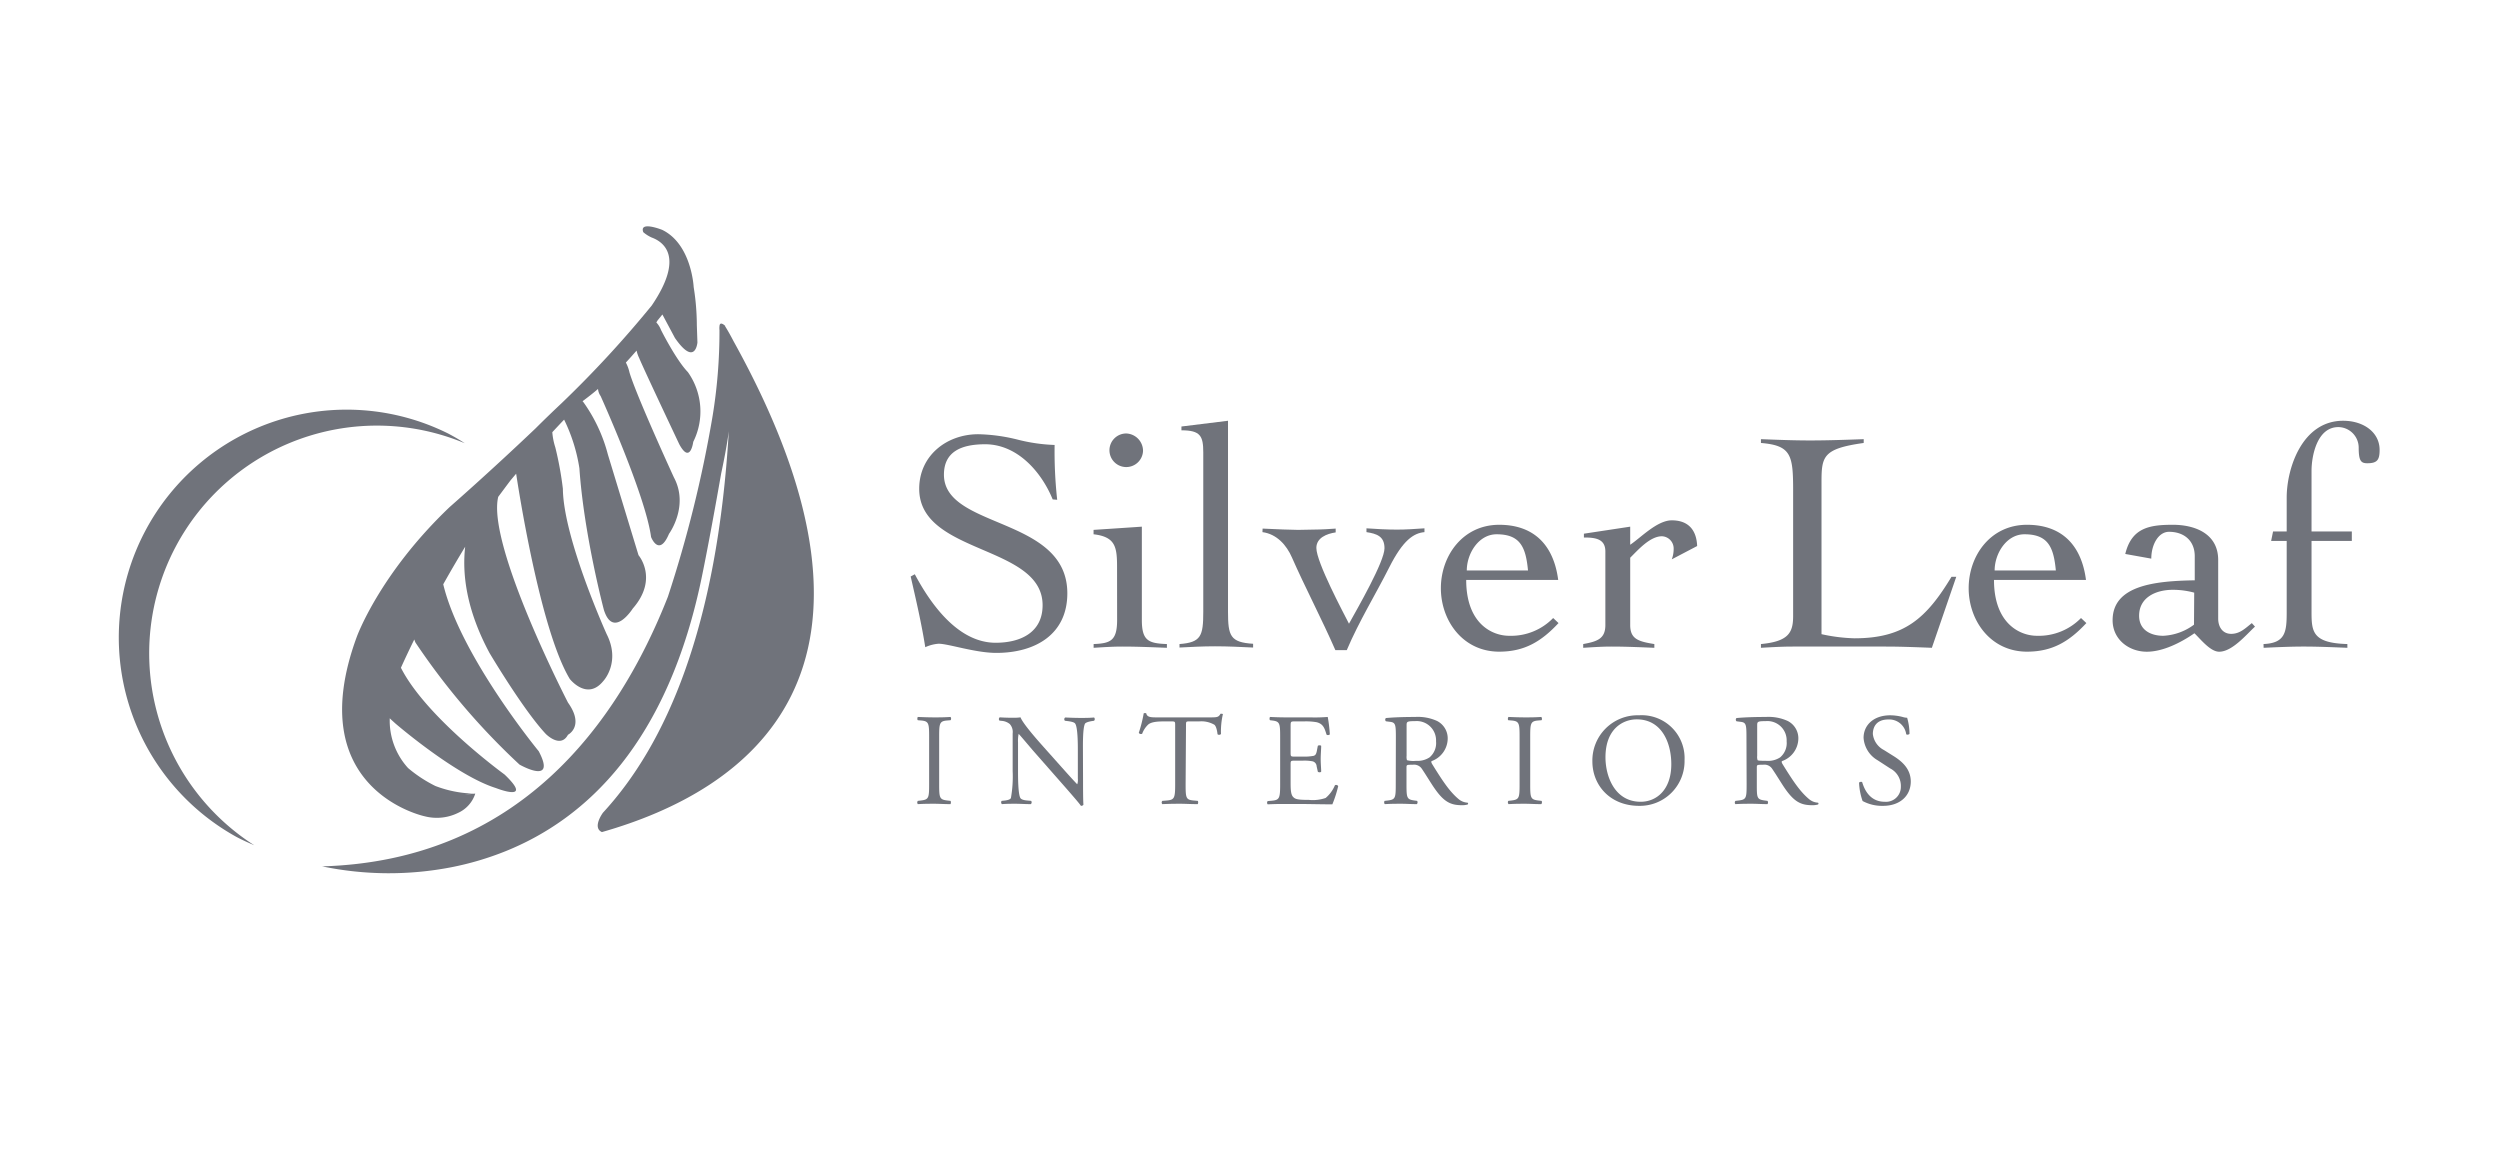 <svg id="Layer_1" data-name="Layer 1" xmlns="http://www.w3.org/2000/svg" viewBox="0 0 466 216"><defs><style>.cls-1{fill:#70737b;}</style></defs><path class="cls-1" d="M173.19,137.43c0-2.59-.05-3-1.49-3.13l-.61-.05c-.15-.09-.1-.53,0-.61,1.22.05,2.05.08,3.07.08s1.81,0,3-.08c.14.08.19.52,0,.61l-.61.05c-1.44.12-1.49.54-1.49,3.13v8.68c0,2.59.05,2.92,1.49,3.1l.61.07c.14.1.09.54,0,.61-1.22,0-2.05-.07-3-.07s-1.85,0-3.07.07a.46.46,0,0,1,0-.61l.61-.07c1.44-.18,1.49-.51,1.49-3.1Z"/><path class="cls-1" d="M201.88,145.67c0,.73,0,3.64.07,4.27,0,.15-.19.27-.46.27-.29-.42-1-1.27-3.12-3.69l-5.66-6.44c-.66-.75-2.32-2.75-2.83-3.29h0a6.14,6.14,0,0,0-.12,1.59v5.31c0,1.15,0,4.32.44,5.06.15.26.63.41,1.24.46l.76.07a.44.44,0,0,1-.05.61c-1.1,0-1.95-.07-2.85-.07s-1.69,0-2.54.07a.45.45,0,0,1-.05-.61l.66-.07c.56-.08,1-.22,1.07-.49a23.06,23.06,0,0,0,.32-5v-7a2.21,2.21,0,0,0-.54-1.76,2.68,2.68,0,0,0-1.51-.59l-.41-.05a.42.42,0,0,1,.05-.61c1,.08,2.31.08,2.75.08a7.55,7.55,0,0,0,1.12-.08c.49,1.25,3.37,4.47,4.17,5.37l2.37,2.66c1.68,1.88,2.88,3.24,4,4.42h.05a2.46,2.46,0,0,0,.1-1v-5.22c0-1.15,0-4.32-.49-5.05-.14-.22-.53-.37-1.51-.49l-.41-.05a.4.4,0,0,1,.05-.61c1.12.05,1.95.08,2.87.08s1.69,0,2.51-.08a.42.42,0,0,1,0,.61l-.34.05c-.78.12-1.27.32-1.36.52-.42.88-.37,3.9-.37,5Z"/><path class="cls-1" d="M221,146.16c0,2.56.05,2.92,1.47,3.05l.78.07c.14.1.09.54,0,.61-1.39,0-2.22-.07-3.2-.07s-1.83,0-3.39.07a.44.44,0,0,1,0-.61l.88-.07c1.39-.13,1.51-.49,1.51-3.05V135.25c0-.75,0-.78-.73-.78H217c-1.05,0-2.39.05-3,.61a4.47,4.47,0,0,0-1.1,1.69.48.48,0,0,1-.63-.17,25.56,25.56,0,0,0,.92-3.64.69.69,0,0,1,.47,0c.14.78,1,.76,2.07.76h9.88c1.32,0,1.54-.05,1.9-.68.12,0,.39,0,.44.07a14.34,14.34,0,0,0-.36,3.71.48.48,0,0,1-.64.05c-.07-.61-.24-1.52-.61-1.79a4.9,4.9,0,0,0-2.83-.61h-1.73c-.73,0-.71,0-.71.83Z"/><path class="cls-1" d="M238.62,137.38c0-2.54-.05-2.91-1.49-3.08l-.39-.05c-.15-.09-.1-.53,0-.61,1.05.05,1.88.08,2.87.08h4.59a29.87,29.87,0,0,0,3.29-.08,25.54,25.54,0,0,1,.39,3.25.5.5,0,0,1-.61.05c-.36-1.15-.58-2-1.85-2.32a11.72,11.72,0,0,0-2.37-.15h-1.75c-.73,0-.73.05-.73,1v4.88c0,.68.07.68.8.68h1.42a9.64,9.64,0,0,0,2.07-.14c.29-.1.46-.25.59-.86l.19-1c.12-.14.54-.14.63,0,0,.58-.09,1.53-.09,2.46s.09,1.8.09,2.34c-.09.17-.51.17-.63,0l-.22-1a1,1,0,0,0-.76-.92,8,8,0,0,0-1.87-.12h-1.42c-.73,0-.8,0-.8.66V146c0,1.29.07,2.12.46,2.54s.81.56,2.95.56a7.27,7.27,0,0,0,3.12-.36,6.13,6.13,0,0,0,1.73-2.37.44.44,0,0,1,.61.17,22.1,22.1,0,0,1-1.09,3.39c-2.2,0-4.37-.07-6.54-.07h-2.2c-1,0-1.87,0-3.31.07a.46.46,0,0,1,0-.61l.8-.07c1.4-.13,1.52-.49,1.52-3.05Z"/><path class="cls-1" d="M260.19,137.4c0-2.32-.07-2.73-1.07-2.85l-.78-.1a.41.41,0,0,1,0-.61c1.37-.12,3.05-.2,5.44-.2a8.62,8.62,0,0,1,4.07.74,3.63,3.63,0,0,1,2,3.41,4.52,4.52,0,0,1-3,4.08c-.12.14,0,.38.12.58,1.95,3.15,3.24,5.1,4.9,6.49a2.86,2.86,0,0,0,1.69.68.2.2,0,0,1,0,.34,3.5,3.5,0,0,1-1.07.13c-2.08,0-3.32-.61-5.05-3.08-.64-.9-1.64-2.58-2.39-3.68a1.74,1.74,0,0,0-1.73-.78c-1.1,0-1.15,0-1.15.53v3.08c0,2.56.05,2.85,1.46,3.05l.52.07a.49.49,0,0,1-.05.61c-1.1,0-1.93-.07-2.9-.07s-1.91,0-3.05.07c-.15-.07-.2-.44-.05-.61l.61-.07c1.41-.18,1.46-.49,1.46-3.05Zm2,3.49a2,2,0,0,0,.07.81,4.66,4.66,0,0,0,1.69.12,4.06,4.06,0,0,0,2.51-.64,3.48,3.48,0,0,0,1.22-3,3.6,3.6,0,0,0-3.91-3.76c-1.51,0-1.58.1-1.58.78Z"/><path class="cls-1" d="M283.25,137.43c0-2.59-.05-3-1.49-3.13l-.61-.05c-.14-.09-.09-.53.05-.61,1.22.05,2.05.08,3.08.08s1.8,0,3-.08c.15.08.2.52.05.61l-.61.05c-1.44.12-1.49.54-1.49,3.13v8.68c0,2.59.05,2.92,1.49,3.1l.61.07c.15.1.1.54-.05.61-1.22,0-2.05-.07-3-.07s-1.86,0-3.08.07a.49.49,0,0,1-.05-.61l.61-.07c1.44-.18,1.49-.51,1.49-3.1Z"/><path class="cls-1" d="M296.82,141.94a8.43,8.43,0,0,1,8.68-8.61A8,8,0,0,1,314,141.7a8.33,8.33,0,0,1-8.47,8.51C300.09,150.21,296.82,146.33,296.82,141.94Zm14.71.51c0-4-1.78-8.36-6.44-8.36-2.54,0-5.83,1.73-5.83,7.07,0,3.61,1.76,8.29,6.56,8.29C308.75,149.45,311.53,147.25,311.53,142.45Z"/><path class="cls-1" d="M325.54,137.4c0-2.32-.07-2.73-1.07-2.85l-.78-.1a.41.41,0,0,1,0-.61c1.37-.12,3.05-.2,5.45-.2a8.62,8.62,0,0,1,4.07.74,3.62,3.62,0,0,1,2,3.41,4.52,4.52,0,0,1-3.05,4.08c-.12.14,0,.38.12.58,1.95,3.15,3.25,5.1,4.91,6.49a2.81,2.81,0,0,0,1.68.68.2.2,0,0,1,0,.34,3.53,3.53,0,0,1-1.08.13c-2.07,0-3.32-.61-5.05-3.08-.63-.9-1.63-2.58-2.39-3.68a1.73,1.73,0,0,0-1.73-.78c-1.1,0-1.15,0-1.15.53v3.08c0,2.56,0,2.85,1.47,3.05l.51.07a.47.47,0,0,1,0,.61c-1.1,0-1.93-.07-2.9-.07s-1.9,0-3.05.07c-.15-.07-.2-.44,0-.61l.61-.07c1.42-.18,1.46-.49,1.46-3.05Zm2,3.49a1.8,1.8,0,0,0,.08.81c.07.07.44.12,1.68.12a4.06,4.06,0,0,0,2.51-.64,3.48,3.48,0,0,0,1.22-3,3.59,3.59,0,0,0-3.9-3.76c-1.51,0-1.59.1-1.59.78Z"/><path class="cls-1" d="M351,150.21a7.65,7.65,0,0,1-3.81-.9,11.48,11.48,0,0,1-.66-3.42c.13-.17.49-.22.59-.07.37,1.24,1.36,3.63,4.2,3.63a2.77,2.77,0,0,0,3-2.8,3.67,3.67,0,0,0-2-3.42L350,141.72a5.23,5.23,0,0,1-2.63-4.19c0-2.32,1.81-4.2,5-4.2a9.57,9.57,0,0,1,2.27.31,3.11,3.11,0,0,0,.85.15,10.74,10.74,0,0,1,.44,3c-.1.14-.49.22-.61.07a3.2,3.2,0,0,0-3.32-2.75c-2.39,0-2.9,1.58-2.9,2.7a3.83,3.83,0,0,0,2.07,3l1.95,1.22c1.54,1,3.05,2.37,3.05,4.68C356.14,148.38,354.12,150.21,351,150.21Z"/><path class="cls-1" d="M196.22,93.09c-2.07-5.08-6.56-10.28-12.59-10.28-4.49,0-7.68,1.41-7.68,5.67,0,10.17,23,7.75,23,22.11,0,7.68-6,11.11-13.24,11.11-3.9,0-8.93-1.71-10.76-1.71a7.23,7.23,0,0,0-2.48.65c-.71-4.5-1.72-8.81-2.72-13.18l.77-.42c2.89,5.44,8,12.77,15.07,12.77,4.61,0,8.75-1.89,8.75-7,0-11.3-23-9.4-23-21.7,0-6.2,5.14-10.17,11-10.17a32.64,32.64,0,0,1,7.33,1,32,32,0,0,0,6.91,1,82.79,82.79,0,0,0,.48,10.22Z"/><path class="cls-1" d="M208.22,105.8c0-3.78-.24-5.73-4.38-6.21v-.82l9-.6v17.38c0,3.84,1.18,4.38,4.67,4.5v.7c-2.78-.11-5.56-.23-8.34-.23-1.77,0-3.54.12-5.32.23v-.7c3.2-.12,4.38-.66,4.38-4.5Zm4.84-21.75a3.13,3.13,0,1,1-3.13-3.25A3.25,3.25,0,0,1,213.06,84.05Z"/><path class="cls-1" d="M219.86,120.05c4-.3,4.43-1.48,4.43-6V84.34c0-3.07-.53-4.13-4.07-4.13V79.5l8.68-1.07V114c0,4.55.42,5.73,4.68,6v.7c-2.31-.11-4.73-.23-7.1-.23s-4.43.12-6.62.23Z"/><path class="cls-1" d="M235.35,98.53c5,.24,3,.12,6.62.24,4.9-.12,3.37,0,7-.24v.71c-1.65.24-3.6,1-3.6,2.89,0,2.66,5,12,6.08,14.13,1.6-2.89,6.62-11.58,6.62-14.07,0-2.24-1.47-2.71-3.36-3v-.71c1.47.12,4,.24,5.67.24s3.43-.12,5.14-.24v.71c-2,.18-4,1.48-6.56,6.56s-5.61,10-7.92,15.43h-2.13c-2.48-5.68-5.73-11.88-8.09-17.26-1-2.31-2.84-4.38-5.5-4.73Z"/><path class="cls-1" d="M273.3,108.1c0,8.16,4.84,10.41,8,10.41a10.93,10.93,0,0,0,8.21-3.31l1,.94c-3.2,3.43-6.33,5.33-11.06,5.33-6.79,0-10.87-5.8-10.87-11.83s4.08-11.82,10.87-11.82c6.21,0,10.11,3.49,11,10.28Zm11.52-1.77c-.41-4.31-1.42-6.74-5.85-6.74-3.37,0-5.56,3.61-5.56,6.74Z"/><path class="cls-1" d="M295.11,120.05c2.66-.48,4.13-1,4.13-3.55V102.79c0-2.37-1.89-2.6-4-2.6v-.71l8.63-1.31v3.37c1.89-1.24,5-4.55,7.75-4.55,3.07,0,4.61,1.78,4.73,4.79l-4.73,2.48a5.5,5.5,0,0,0,.35-2,2.28,2.28,0,0,0-2.19-2.3c-2.24,0-4.49,2.6-5.91,4V116.5c0,2.6,1.48,3.07,4.5,3.55v.7c-2.67-.11-5.32-.23-8-.23-1.78,0-3.49.12-5.26.23Z"/><path class="cls-1" d="M347.39,82.57c-7.56,1.06-7.86,2.48-7.86,7.27v28.37a31.93,31.93,0,0,0,6.14.77c9.29,0,13.42-3.73,18.09-11.47h.89l-4.55,13.24c-2.84-.11-5.74-.23-8.57-.23H334.15c-1.95,0-4,.12-5.91.23v-.7c5.14-.48,6-2.13,6-5.21V91.43c0-6.61-.36-8.39-6-8.86v-.71c3.07.12,6.09.24,9.16.24,3.31,0,6.68-.12,10-.24Z"/><path class="cls-1" d="M371.68,108.1c0,8.16,4.85,10.41,8,10.41a11,11,0,0,0,8.22-3.31l1,.94c-3.2,3.43-6.33,5.33-11.06,5.33-6.8,0-10.88-5.8-10.88-11.83S371,97.82,377.83,97.82c6.21,0,10.11,3.49,11,10.28Zm11.53-1.77c-.41-4.31-1.42-6.74-5.85-6.74-3.37,0-5.56,3.61-5.56,6.74Z"/><path class="cls-1" d="M396.15,103.26c1.19-4.91,4.55-5.44,8.87-5.44,4.14,0,8.45,1.66,8.45,6.56v10.94c0,1.47.77,2.83,2.43,2.83s2.71-1.12,3.84-2l.59.65c-1.66,1.54-4.26,4.68-6.68,4.68-1.65,0-3.49-2.37-4.61-3.44-2.48,1.72-5.85,3.44-8.87,3.44-3.37,0-6.38-2.31-6.38-5.86,0-6.5,7.86-7.33,15.31-7.45v-4.49c0-2.9-2-4.55-4.79-4.55-2,0-3.31,2.42-3.31,5ZM409,110.47a15.06,15.06,0,0,0-4-.53c-3.07,0-6.27,1.36-6.27,4.84,0,2.67,2.19,3.73,4.5,3.73a10.42,10.42,0,0,0,5.73-2.07Z"/><path class="cls-1" d="M421.92,120.05c4.08-.18,4.32-2.25,4.32-5.92v-13.3h-2.9l.36-1.77h2.54V92.74c0-5.38,2.84-14.31,10.52-14.31,3.78,0,6.8,2.13,6.8,5.44,0,1.89-.47,2.48-2.31,2.48-1.18,0-1.59-.47-1.59-2.95a3.84,3.84,0,0,0-3.79-3.79c-4,0-5,5.44-5,8.16V99.06h7.51v1.77h-7.51v13.3c0,3.67.24,5.74,6.68,5.92v.7c-2.72-.11-5.44-.23-8.16-.23-2.48,0-5,.12-7.45.23Z"/><path class="cls-1" d="M66.5,118.72C56,147.3,79.18,152.16,79.18,152.16v0a9,9,0,0,0,6.19-.63,5.93,5.93,0,0,0,3.22-3.6,10.41,10.41,0,0,1-1.84.09l1.84-.09a21.29,21.29,0,0,1-7.43-1.42,25,25,0,0,1-5.09-3.34,13.11,13.11,0,0,1-3.42-9.28c.33.32.69.64,1.09,1,0,0,11.21,9.66,18.69,12,0,0,7.24,2.86,1.62-2.52,0,0-14.59-10.58-19.32-19.9.61-1.35,1.44-3.14,2.49-5.27.07.18.13.36.21.55a129,129,0,0,0,19.41,22.77s7,4,3.58-2.49c0,0-14.58-17.71-17.8-31.12,1.25-2.23,2.61-4.57,4.09-7-.57,4.92.14,11.62,4.54,19.81,0,0,6.3,10.63,10.49,15.09,0,0,2.73,2.78,4.13.15,0,0,3.15-1.58,0-6,0,0-15.17-29.4-13-38.35.75-1,1.55-2.09,2.34-3.13l1-1.18c.28,1.85,4.4,29,10,38.26,0,0,3.22,4.13,6.25.38,0,0,3.29-3.47.62-8.74,0,0-8.08-17.88-8.16-27.1a63.1,63.1,0,0,0-1.41-7.71,12.14,12.14,0,0,1-.56-2.83c.81-.87,1.55-1.66,2.2-2.34A31.47,31.47,0,0,1,108,87.28c.85,12.42,4.57,26.42,4.57,26.42,1.75,5.47,5.38-.27,5.38-.27,4.85-5.55,1.07-9.94,1.07-9.94l-5.71-18.77a29.54,29.54,0,0,0-4.48-9.64,2.47,2.47,0,0,0-.24-.29h0c1-.76,2-1.52,2.88-2.29a2.74,2.74,0,0,0,.49,1.33s8.36,18.49,9.4,26.27c0,0,1.47,3.84,3.34-.59,0,0,3.79-5.16.91-10.53,0,0-7-15.23-8.28-19.58a7.25,7.25,0,0,0-.67-1.82c.7-.75,1.35-1.49,2-2.23a5.78,5.78,0,0,0,.48,1.38c.67,1.69,7.47,16.06,7.47,16.06,2.07,3.85,2.61-.43,2.61-.43a12.67,12.67,0,0,0-1-13c-2.21-2.28-5-7.84-5-7.84a4.41,4.41,0,0,0-.88-1.42l.23-.37.9-1.11L125.81,63c3.8,5.46,4.19.84,4.19.84l-.11-3.23a45.2,45.2,0,0,0-.59-7.11h0s-.38-8-5.88-10.66c0,0-4.32-1.72-3.51.44a6.38,6.38,0,0,0,1.58,1c2.22.82,6.13,3.61,0,12.66a202.75,202.75,0,0,1-16.78,18.19c-1.7,1.6-3.33,3.17-4.87,4.71-8.65,8.23-16,14.65-16,14.65C70.7,107,66.5,118.72,66.5,118.72ZM32.64,102.11a42.46,42.46,0,0,1,54-19.49c-1-.65-2.08-1.28-3.18-1.85A42.47,42.47,0,0,0,44.07,156c1.1.58,2.21,1.08,3.33,1.56A42.47,42.47,0,0,1,32.64,102.11ZM136.75,63.63c-.49-.94-1-1.88-1.58-2.8a.41.41,0,0,1,0-.09h0s-1-1-1.06.08h0a3,3,0,0,0,0,.7,97.51,97.51,0,0,1-1.32,16.26,230.86,230.86,0,0,1-8.3,33.47c-9.37,23.8-27.9,49.18-64.44,50.24a61.05,61.05,0,0,0,24.1.16,55.68,55.68,0,0,0,10.12-3c14.86-6,30.3-20.05,36.66-51.65h0c1.09-5.3,2.48-12.94,3.5-18.76.92-4.27,1.33-7.13,1.42-7.85h0c-2.16,36.55-11.68,58.33-23.46,71.1h0s-2.06,2.78-.19,3.61C139.34,147.37,171,125.44,136.75,63.63Z"/></svg>
